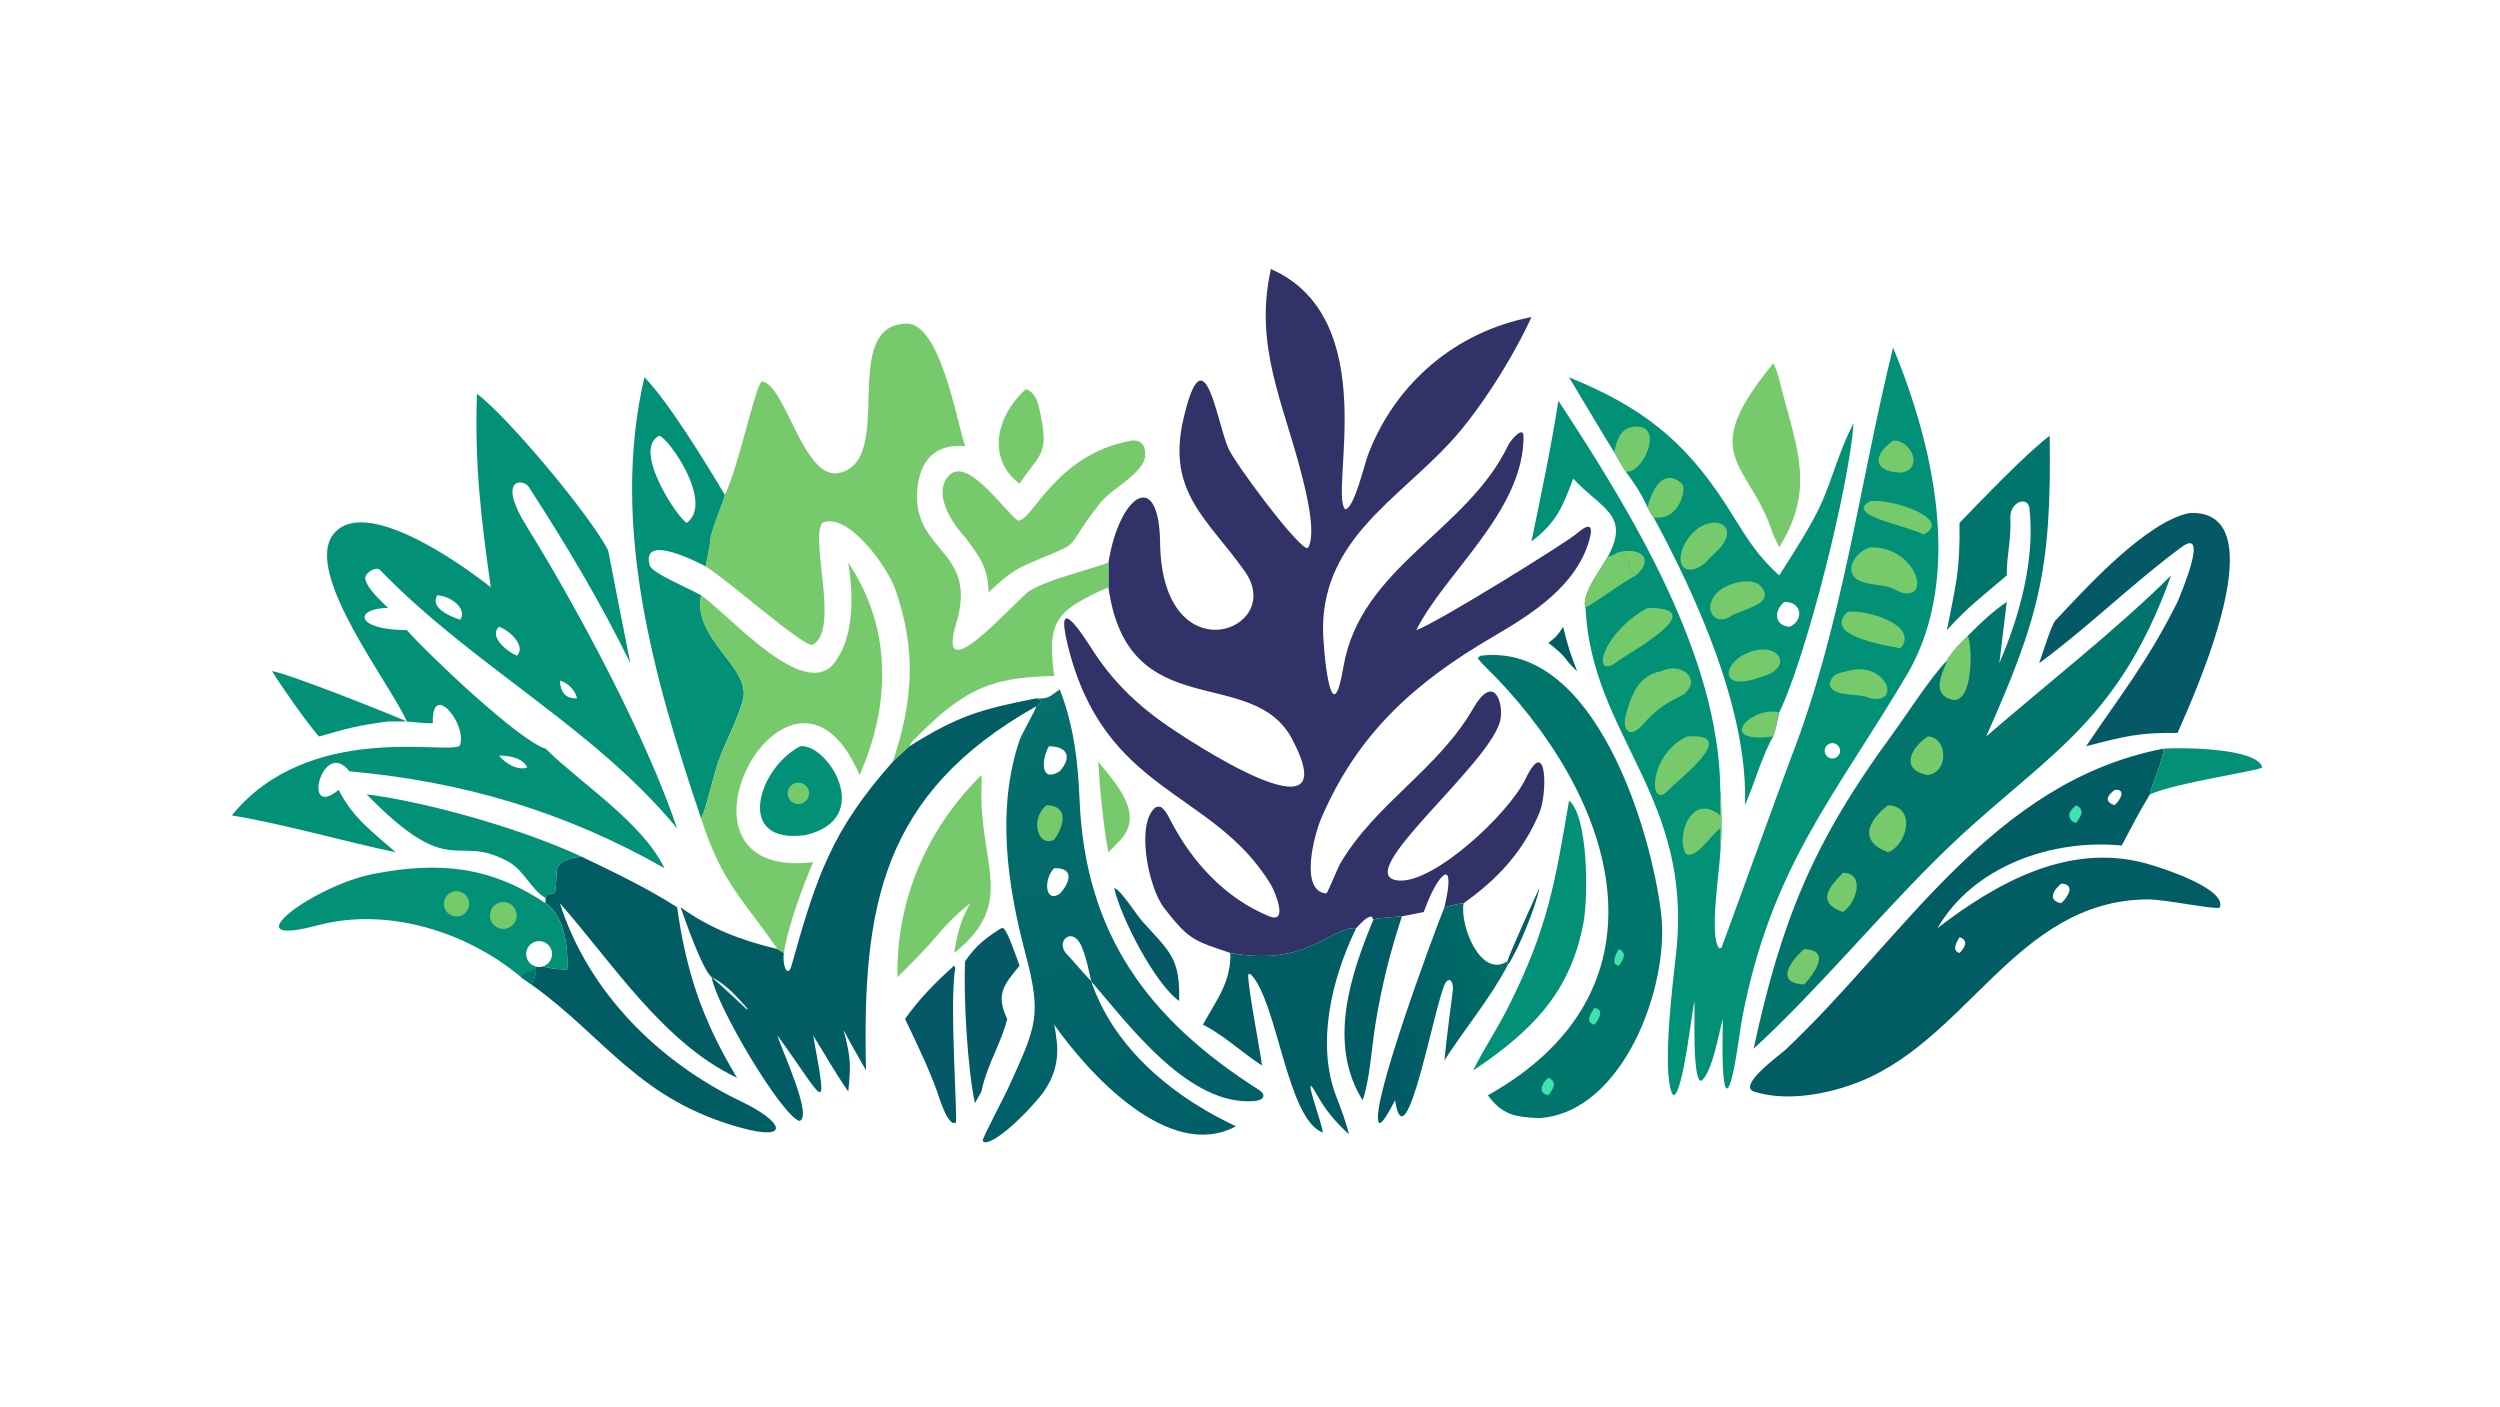 <?xml version="1.0" encoding="UTF-8"?> <svg xmlns="http://www.w3.org/2000/svg" xmlns:xlink="http://www.w3.org/1999/xlink" width="3839" height="2160" viewBox="0 0 3839 2160"><path fill="#313368" transform="matrix(4.219 0 0 4.219 6.10352e-05 0)" d="M462.577 97.918C503.64 115.993 483.666 179.247 489.619 185.387C492.861 185.147 496.663 168.841 497.869 165.66C507.821 139.415 529.94 120.67 557.409 115.411C550.739 130.089 538.538 149.404 528.006 160.846C508.765 181.748 481.971 196.113 481.545 228.24C481.449 235.438 484.501 269.096 488.95 242.795C495.143 206.177 534.158 193.37 549.079 161.762C549.647 160.557 554.51 154.613 554.522 158.857C554.602 186.079 525.858 208.528 515.485 229.351C522.727 226.923 569.883 197.642 573.854 194.222C577.685 190.923 580.211 190.174 578.521 196.355C573.941 213.099 557.62 223.501 543.474 231.72C515.109 248.263 494.159 266.825 480.822 298.025C478.535 303.377 472.711 324.36 482.753 325.196C483.5 324.42 486.722 316.215 487.781 314.381C500.242 292.809 523.531 279.897 536.095 258.001C543.652 244.829 547.151 255.444 546.179 261.589C543.686 277.344 490.448 318.957 509.025 320.487C522.07 321.562 549.247 296.039 555.259 283.473C563.091 267.103 563.308 288.642 560.282 295.886C554.412 309.937 545.029 320.045 532.729 328.74C530.408 328.948 528.012 329.636 525.739 330.208C526.33 327.258 527.971 320.982 526.762 318.492L525.988 318.243C522.74 320.033 519.514 328.382 518.195 331.943C515.57 332.484 512.907 333.067 510.266 333.499C508.678 333.624 500.855 334.105 499.881 334.725L499.188 333.568C497.19 333.719 495.126 336.274 493.607 337.819C484.158 337.171 476.16 352.06 447.828 346.852C434.787 342.428 432.903 342.361 423.718 330.501C417.907 322.996 413.204 299.327 420.747 293.762L421.646 293.607C423.404 293.304 425.322 297.184 426.013 298.532C433.767 313.656 445.969 326.984 461.912 333.482C469.141 336.428 463.958 324.309 462.562 321.998C441.547 287.203 401.89 289.243 388.617 234.78C383.814 215.071 393.763 230.503 397.811 236.813C404.565 247.342 413.274 255.995 423.487 263.165C431.847 269.034 490.961 308.337 470.361 269.108C455.841 241.456 410.453 264.599 403.439 213.746L403.439 204.786C407.38 180.007 421.871 170.146 422.244 197.522C422.91 246.412 468.278 229.515 453.117 208.016C439.779 189.102 424.544 179.304 430.704 152.617C438.329 119.587 442.811 153.666 447.134 163.277C449.513 168.566 470.415 196.879 475.446 199.458L476.149 199.312C479.181 193.978 475.275 178.745 473.852 173.089C467.229 146.757 456.275 126.029 462.577 97.918Z"></path><path fill="#029076" transform="matrix(4.219 0 0 4.219 6.10352e-05 0)" d="M626.133 310.208C625.896 316.817 622.015 340.761 625.724 345.123L626.532 345.065C626.694 344.889 649.463 282.043 651.743 276.185C670.652 227.611 676.648 176.699 689.034 126.512C703.595 161.731 714.62 209.034 694.76 244.415C668.045 289.733 644.745 314.938 634.07 370.713C633.126 375.648 631.197 393.231 628.848 396.089L628.255 396.113C626.419 393.227 627.045 375.043 627.071 370.86C625.607 375.83 623.382 389.777 619.37 393.321L618.596 393.241C616.02 389.499 616.946 369.785 616.719 364.308C615.616 369.444 612.635 397.071 609.287 398.648L608.599 398.03C604.868 389.353 608.902 357.484 610.082 346.671C616.276 289.886 579.293 267.82 577.091 221.262C575.27 216.624 582.899 206.821 585.213 202.599C593.621 187.266 582.461 184.979 572.609 174.202C568.854 184.342 566.43 190.308 557.409 197.056C560.939 179.94 564.504 163.149 567.218 145.865C593.58 186.067 625.72 238.454 626.133 287.494C626.631 291.474 626.756 306.073 626.133 310.208ZM668.017 275.86C668.969 275.464 669.627 274.578 669.73 273.552C669.834 272.526 669.367 271.526 668.513 270.948C667.66 270.369 666.558 270.306 665.644 270.783C664.313 271.478 663.765 273.097 664.401 274.457C665.036 275.818 666.63 276.436 668.017 275.86Z"></path><path fill="#77CA6C" transform="matrix(4.219 0 0 4.219 6.10352e-05 0)" d="M626.133 287.494C626.631 291.474 626.756 306.073 626.133 310.208C626 307.69 626.117 304.076 626.133 301.492C622.86 303.772 617.162 313.061 613.607 310.773C609.926 304.998 615.289 287.994 626.133 296.778C626.018 293.502 626.032 290.772 626.133 287.494Z"></path><path fill="#77CA6C" transform="matrix(4.219 0 0 4.219 6.10352e-05 0)" d="M585.213 202.599C586.337 202.553 588.097 201.502 589.192 200.953C594.984 204.265 591.592 206.918 595.391 209.431C591.029 211.569 579.147 220.419 577.299 220.94L577.091 221.262C575.27 216.624 582.899 206.821 585.213 202.599Z"></path><path fill="#77CA6C" transform="matrix(4.219 0 0 4.219 6.10352e-05 0)" d="M589.192 200.953C597.327 199.031 602.266 203.522 595.391 209.431C591.592 206.918 594.984 204.265 589.192 200.953Z"></path><path fill="#77CA6C" transform="matrix(4.219 0 0 4.219 6.10352e-05 0)" d="M604.74 244.272C612.073 240.663 619.782 247.529 612.59 252.908C605.846 256.223 602.636 258.352 597.614 264.093C592.807 269.33 590.035 265.019 592.002 259.315C594.011 252.272 596.838 245.637 604.74 244.272Z"></path><path fill="#77CA6C" transform="matrix(4.219 0 0 4.219 6.10352e-05 0)" d="M680.831 199.2C697.065 198.826 703.615 218.922 691.771 215.59C684.805 211.788 683.853 213.885 676.996 211.5C670.408 208.516 675.116 200.709 680.831 199.2Z"></path><path fill="#77CA6C" transform="matrix(4.219 0 0 4.219 6.10352e-05 0)" d="M599.639 221.262C623.848 220.983 592.582 237.755 589.192 240.427C578.963 248.562 582.1 231.05 599.639 221.262Z"></path><path fill="#77CA6C" transform="matrix(4.219 0 0 4.219 6.10352e-05 0)" d="M614.067 268.063C633.702 266.556 611.217 283.392 607.349 287.494C600.006 295.649 599.604 274.766 614.067 268.063Z"></path><path fill="#77CA6C" transform="matrix(4.219 0 0 4.219 6.10352e-05 0)" d="M672.451 222.702C678.949 221.696 698.78 227.388 691.771 235.989C685.082 234.689 663.404 231.25 672.451 222.702Z"></path><path fill="#77CA6C" transform="matrix(4.219 0 0 4.219 6.10352e-05 0)" d="M672.451 244.272C686.155 240.186 692.545 256.39 680.831 254.188C676.253 251.954 667.265 254.107 665.914 249.178C666.644 245.333 669.174 244.913 672.451 244.272Z"></path><path fill="#77CA6C" transform="matrix(4.219 0 0 4.219 6.10352e-05 0)" d="M680.831 182.353C689.491 181.581 710.899 189.099 700.149 194.536C693.154 190.928 670.994 187.539 680.831 182.353Z"></path><path fill="#77CA6C" transform="matrix(4.219 0 0 4.219 6.10352e-05 0)" d="M689.034 160.363C695.94 160.17 700.299 170.988 691.771 172.043C681.594 171.582 681.592 165.757 689.034 160.363Z"></path><path fill="#029076" transform="matrix(4.219 0 0 4.219 6.10352e-05 0)" d="M173.596 143.341C184.582 151.484 214.527 187.168 221.345 200.313C221.348 200.32 228.784 238.485 229.421 241.371C218.733 219.386 205.822 197.869 192.528 177.31C190.403 174.023 180.693 173.903 191.609 191.459C210.148 221.272 235.162 268.096 246.444 301.492C215.867 264.442 172.169 242.54 138.16 207.277C136.181 206.198 132.63 208.869 132.936 210.628C133.576 214.297 138.761 218.737 141.237 221.262C128.788 221.414 129.017 229.28 148.092 229.351C155.456 237.814 188.99 269.694 198.55 272.484C212.081 285.7 233.63 299.255 241.865 316.01C205.808 295.462 168.401 284.421 127.186 280.741C117.398 268.179 109.576 298.757 123.266 287.494C128.415 297.707 135.539 302.761 144.032 310.208C124.789 306.138 103.298 299.922 84.374 296.778C112.542 262.235 163.004 274.821 167.316 271.436C170.472 264.151 157.037 247.276 157.528 263.193C156.403 263.502 149.928 262.724 148.092 262.604C142.188 249.007 110.42 208.679 121.274 194.54C132.437 179.999 168.057 205.33 178.622 213.746C175.056 188.222 172.736 169.469 173.596 143.341ZM188.184 238.684C191.651 235.022 185.154 229.198 181.629 228.14C177.715 231.777 184.778 237.329 188.184 238.684ZM167.571 225.564C170.282 221.016 163.149 216.655 159.096 216.694C156.479 221.293 163.9 224.453 167.571 225.564ZM181.629 275.024C183.989 277.865 188.108 280.518 191.917 279.404C190.49 275.844 185.046 274.906 181.629 275.024ZM209.999 254.188C209.522 251.341 206.515 248.321 203.781 247.738C203.924 251.624 205.696 254.434 209.999 254.188Z"></path><path fill="#01746B" transform="matrix(4.219 0 0 4.219 6.10352e-05 0)" d="M713.209 190.312C721.325 181.956 737.275 165.218 746.024 158.594C746.794 208.127 741.904 225.247 722.913 268.063C743.979 249.807 771.143 228.515 790.222 209.431C769.746 266.515 741.895 275.716 704.248 313.228C682.178 335.219 661.083 360.721 638.258 381.718C648.245 335.601 659.665 306.948 688.5 267.631C694.266 259.769 702.02 247.399 708.616 240.427C710.296 237.333 713.765 233.88 716.243 231.406C721.115 226.538 724.792 222.982 730.416 219.043L727.705 241.371C735.023 224.421 740.752 203.85 738.666 184.985C738.164 180.448 731.304 182.493 731.706 188.87C732.141 195.782 730.298 202.496 730.416 209.431C721.988 216.695 716.388 220.684 708.616 229.351C711.829 212.833 713.452 208.056 713.209 190.312Z"></path><path fill="#77CA6C" transform="matrix(4.219 0 0 4.219 6.10352e-05 0)" d="M708.616 240.427C710.296 237.333 713.765 233.88 716.243 231.406C718.004 235.276 718.221 256.523 710.405 254.63C701.569 252.489 708.696 241.997 708.616 240.427Z"></path><path fill="#77CA6C" transform="matrix(4.219 0 0 4.219 6.10352e-05 0)" d="M687.216 293.089C697.437 293.519 694.419 307.336 687.216 310.208C676.149 306.06 680.158 298.425 687.216 293.089Z"></path><path fill="#77CA6C" transform="matrix(4.219 0 0 4.219 6.10352e-05 0)" d="M701.589 268.063C708.709 268.083 709.666 280.946 701.589 282.118C691.612 280.153 695.242 272.476 701.589 268.063Z"></path><path fill="#77CA6C" transform="matrix(4.219 0 0 4.219 6.10352e-05 0)" d="M670.768 317.679C678.939 317.704 675.847 328.527 670.768 331.943C660.74 328.386 665.978 322.645 670.768 317.679Z"></path><path fill="#77CA6C" transform="matrix(4.219 0 0 4.219 6.10352e-05 0)" d="M656.689 345.431C666.79 345.799 660.163 354.536 656.689 358.315C645.652 357.864 651.976 349.431 656.689 345.431Z"></path><path fill="#77CA6C" transform="matrix(4.219 0 0 4.219 6.10352e-05 0)" d="M263.78 180.056C268.185 172.171 275.036 140.123 277.244 138.825C285.975 139.739 292.319 175.193 305.612 172.114C326.187 167.348 305.12 118.57 329.817 117.779C342.019 117.341 348.05 152.359 351.276 162.413C340.483 161.339 334.75 167.546 333.874 178.324C332.014 201.222 356.177 199.901 348.064 226.771C340.026 253.389 370.554 217.406 375.007 214.861C382.44 210.613 395.228 207.747 403.439 204.786L403.439 213.746C383.921 222.407 381.137 226.121 383.693 246.08C359.209 246.281 349.435 252.114 332.062 269.864C331.514 270.424 331.231 270.854 331.011 271.611L324.967 277.237C332.346 255.169 333.657 236.687 325.805 214.329C323.04 206.454 308.734 186.272 299.367 190.255C294.498 195.76 305.987 229.591 295.627 234.777C291.373 234.663 265.822 211.809 256.823 206.14C256.821 206.144 258.509 197.441 258.494 197.28C258.193 193.981 263.834 181.615 263.78 180.056Z"></path><path fill="#025C64" transform="matrix(4.219 0 0 4.219 6.10352e-05 0)" d="M705.198 337.819C726.865 321.158 753.126 306.537 781.26 314.303C786.387 315.718 810.696 323.455 807.938 330.343C806.083 331.204 788.136 327.292 781.54 327.353C733.003 327.803 715.738 380.426 673.597 394.919C662.91 398.594 649.554 400.817 638.463 397.33C632.119 395.24 647.922 383.894 649.719 382.208C692.678 341.907 724.903 284.548 787.473 272.484C787.318 276.969 783.457 284.62 782.498 289.128C778.763 295.236 775.583 301.421 772.238 307.747C747.088 305.289 718.317 315.1 705.198 337.819ZM750.232 328.74C752.703 326.459 755.532 321.865 750.232 321.61C747.45 323.813 745.08 327.823 750.232 328.74ZM769.686 293.089C771.057 291.587 771.389 291.299 772.143 289.421L772.065 288.181C770.926 287.273 771.467 287.522 769.686 287.494C767.051 289.48 765.65 291.732 769.686 293.089ZM713.209 346.852C715.113 345.017 716.709 342.267 713.209 341.103C712.232 342.763 710.205 346.051 713.209 346.852Z"></path><path fill="#42E0AE" transform="matrix(4.219 0 0 4.219 6.10352e-05 0)" d="M755.578 293.089C759.174 294.673 757.285 297.414 755.578 299.578L754.06 298.86C752.136 296.23 753.503 295.071 755.578 293.089Z"></path><defs><linearGradient id="gradient_0" gradientUnits="userSpaceOnUse" x1="411.286" y1="419.077" x2="373.125" y2="255.163"><stop offset="0" stop-color="#005E67"></stop><stop offset="1" stop-color="#05706D"></stop></linearGradient></defs><path fill="url(#gradient_0)" transform="matrix(4.219 0 0 4.219 6.10352e-05 0)" d="M385.713 250.906C390.756 263.781 392.381 277.149 392.919 290.765C394.869 340.138 418.061 371.142 458.214 396.695C461.226 398.632 459.736 400.459 456.734 400.732C432.828 402.902 410.886 373.069 397.162 357.147C405.104 380.553 425.176 397.767 446.957 408.536L449.828 409.934C425.493 423.098 396.027 390.505 383.693 372.938C385.501 381.901 385.575 388.731 380.226 396.865C377.138 401.561 363.582 415.85 358.379 415.792L357.632 415.271C357.582 414.136 365.583 399.09 366.726 396.544C377.386 373.187 379.251 369.826 373.169 346.866C366.58 321.99 362.649 294.37 371.076 269.459C371.924 266.952 377.15 258.121 377.161 257.063C378.09 256.559 378.228 256.33 378.961 255.542L378.76 254.86L377.161 254.188C381.611 254.502 382.067 253.448 385.713 250.906ZM385.713 325.326C389.347 321.414 391.305 315.753 383.693 316.01C379.909 319.652 380.075 328.888 385.713 325.326ZM397.162 357.147C396.311 353.327 395.482 349.028 394.042 345.431C391.012 336.639 384.152 342.077 387.879 346.852C391.067 350.204 393.903 353.747 397.162 357.147ZM381.801 271.611C379.226 275.773 378.271 285.293 385.713 280.741C390.247 275.6 388.573 271.673 381.801 271.611Z"></path><path fill="#77CA6C" transform="matrix(4.219 0 0 4.219 6.10352e-05 0)" d="M380.879 293.089C389.492 293.313 387.049 300.995 383.693 305.607C377.941 308.675 374.622 298.301 380.879 293.089Z"></path><path fill="#025C64" transform="matrix(4.219 0 0 4.219 6.10352e-05 0)" d="M331.011 271.611C348.84 260.431 357.07 258.149 377.161 254.188L378.76 254.86L378.961 255.542C378.228 256.33 378.09 256.559 377.161 257.063C320.541 288.925 313.827 330.362 315.204 389.566C312.399 384.668 309.662 379.901 307.037 374.9C309.548 384.583 309.812 387.336 308.745 397.292C303.355 389.446 300.728 384.502 295.965 376.886C301.722 408.197 299.982 400.231 282.968 376.886C284.243 381.585 296.111 406.702 290.94 407.99C284.486 406.017 260.915 366.507 259.007 355.683L259.007 355.683C255.569 352.73 249.511 335.28 247.707 330.208C258.629 338.084 269.888 342.303 282.968 345.431L285.293 346.852C284.671 351.974 286.837 355.9 288.041 351.611C297.201 318.972 302.664 302.328 324.967 277.237L331.011 271.611Z"></path><path fill="#E9ECEE" transform="matrix(4.219 0 0 4.219 6.10352e-05 0)" d="M259.007 355.683C264.273 358.167 268.303 362.81 272.099 367.128L272.014 367.536L272.03 367.587L272.102 367.176L272.193 367.283L271.737 367.339C267.601 363.524 263.225 359.35 259.007 355.683L259.007 355.683Z"></path><path fill="#029076" transform="matrix(4.219 0 0 4.219 6.10352e-05 0)" d="M571.093 137.32C597.114 148 612.734 159.719 628.313 183.87C634.88 194.051 638.216 200.952 647.589 209.431C652.324 202.037 659.655 190.717 663.119 182.785C667.22 173.393 669.658 163.437 674.644 154.083C673.073 176.835 657.543 238.745 647.589 259.315C646.967 262.202 646.402 265.311 645.377 268.063C641.31 275.148 638.55 285.238 635.12 293.089C636.368 258.89 617.591 217.261 601.822 188.232C601.151 187.637 600.123 185.476 599.639 184.555C597.07 179.236 595.529 176.797 592.002 172.043C591.095 170.875 588.44 166.154 587.547 164.636C581.902 155.545 576.606 146.469 571.093 137.32ZM651.385 228.14C656.581 225.828 656.024 219.069 649.497 219.043C645.228 222.546 646.088 227.81 651.385 228.14Z"></path><path fill="#77CA6C" transform="matrix(4.219 0 0 4.219 6.10352e-05 0)" d="M587.547 164.636C588.494 159.46 590.457 154.538 596.836 155.345C604.852 156.36 597.94 171.91 592.312 171.622L592.002 172.043C591.095 170.875 588.44 166.154 587.547 164.636Z"></path><path fill="#77CA6C" transform="matrix(4.219 0 0 4.219 6.10352e-05 0)" d="M599.639 184.555C600.633 180.667 604.544 169.243 612.245 176.101C613.922 177.594 611.29 189.983 601.822 188.232C601.151 187.637 600.123 185.476 599.639 184.555Z"></path><path fill="#77CA6C" transform="matrix(4.219 0 0 4.219 6.10352e-05 0)" d="M645.377 268.063C623.56 270.771 637.956 256.66 647.589 259.315C646.967 262.202 646.402 265.311 645.377 268.063Z"></path><path fill="#77CA6C" transform="matrix(4.219 0 0 4.219 6.10352e-05 0)" d="M633.965 211.671C637.219 211.502 640.069 211.505 641.876 214.743C644.823 220.02 634 221.87 630.561 223.938L630.141 224.196C621.604 229.903 617.067 214.655 633.965 211.671Z"></path><path fill="#77CA6C" transform="matrix(4.219 0 0 4.219 6.10352e-05 0)" d="M612.59 199.2C618.555 186.098 633.226 188.841 627.178 197.972C625.474 200.544 622.652 202.399 620.756 204.786C614.824 209.862 609.448 207.095 612.59 199.2Z"></path><path fill="#77CA6C" transform="matrix(4.219 0 0 4.219 6.10352e-05 0)" d="M633.965 238.684C646.469 231.718 653.801 242.464 641.903 246.08C626.294 252.074 626.886 242.946 633.965 238.684Z"></path><path fill="#029076" transform="matrix(4.219 0 0 4.219 6.10352e-05 0)" d="M291.296 271.611C301.286 270.522 318.675 298.08 293.126 303.949C267.103 307.579 276.033 279.378 291.296 271.611Z"></path><path fill="#77CA6C" transform="matrix(4.219 0 0 4.219 6.10352e-05 0)" d="M289.071 285.174C290.444 284.597 292.026 284.853 293.147 285.832C294.269 286.812 294.735 288.345 294.348 289.783C293.962 291.221 292.79 292.314 291.329 292.599C289.366 292.982 287.432 291.819 286.85 289.905C286.269 287.992 287.228 285.949 289.071 285.174Z"></path><path fill="#01746B" transform="matrix(4.219 0 0 4.219 6.10352e-05 0)" d="M538.851 238.684C580.266 233.37 600.921 301.601 604.615 332.553C607.76 358.899 590.806 404.944 560.308 406.95C551.674 406.599 546.879 405.923 541.549 398.655C608.181 361.338 590.399 294.391 544.462 246.525C542.494 244.475 539.408 241.724 537.833 239.489L538.851 238.684Z"></path><path fill="#42E0AE" transform="matrix(4.219 0 0 4.219 6.10352e-05 0)" d="M563.566 392.269C567.041 393.695 565.237 396.582 563.566 398.655C559.412 397.842 561.237 394.214 563.566 392.269Z"></path><path fill="#42E0AE" transform="matrix(4.219 0 0 4.219 6.10352e-05 0)" d="M580.381 366.863C584.249 367.56 581.746 371.1 580.381 372.938C576.661 372.259 579.101 368.534 580.381 366.863Z"></path><path fill="#42E0AE" transform="matrix(4.219 0 0 4.219 6.10352e-05 0)" d="M589.192 345.431C592.433 346.871 590.755 349.427 589.192 351.5C585.981 350.999 588.343 346.924 589.192 345.431Z"></path><path fill="#025C64" transform="matrix(4.219 0 0 4.219 6.10352e-05 0)" d="M211.519 311.737C223 317.21 235.732 323.314 246.444 330.208C249.91 354.366 255.653 371.225 268.239 392.269C241.467 379.727 222.616 350.075 203.781 328.74C214.095 361.156 239.863 386.603 269.837 400.948C284.98 408.195 288.139 415.478 269.863 410.519C232.411 400.356 220.296 377.533 193.379 358.315C194.646 356.495 194.877 354.955 195.112 352.826L195.125 351.824C195.97 352.027 196.855 351.992 197.682 351.723C200.535 352.625 203.454 352.859 206.423 352.826C206.927 345.225 205.4 333.124 198.55 328.74L198.55 326.842C199.493 324.442 201.917 325.439 202 324.963C203.478 316.5 199.814 313.456 211.519 311.737Z"></path><path fill="#029076" transform="matrix(4.219 0 0 4.219 6.10352e-05 0)" d="M234.551 137.32C243.26 146.171 257.145 168.902 263.78 180.056C263.834 181.615 258.193 193.981 258.494 197.28C258.509 197.441 256.821 206.144 256.823 206.14C254.716 205.029 233.055 193.606 236.492 205.802C237.294 208.649 251.042 214.25 255.187 216.694C252.062 232.775 273.489 242.976 270.436 254.64C268.592 261.684 264.259 269.622 261.616 276.726C260.001 281.069 256.749 295.474 255.187 297.895C237.932 246.751 222.025 190.991 234.551 137.32ZM249.986 190.312C260.027 182.817 243.074 159.053 239.918 158.594C229.804 163.731 247.075 189.192 249.986 190.312Z"></path><path fill="#77CA6C" transform="matrix(4.219 0 0 4.219 6.10352e-05 0)" d="M255.187 216.694C265.29 223.494 294.524 257.794 304.795 239.644C311.005 230.202 310.492 215.566 308.745 204.786C324.77 228.714 324.193 256.372 312.868 282.118C287.847 223.403 235.824 320.916 295.965 313.826C292.049 322.832 286.833 337.128 285.293 346.852L282.968 345.431C270.563 327.304 262.934 321.895 255.187 297.895C256.749 295.474 260.001 281.069 261.616 276.726C264.259 269.622 268.592 261.684 270.436 254.64C273.489 242.976 252.062 232.775 255.187 216.694Z"></path><path fill="#055866" transform="matrix(4.219 0 0 4.219 6.10352e-05 0)" d="M796.865 186.739C829.463 185.051 798.728 252.772 792.568 266.755C778.424 266.593 773.04 268.033 759.286 271.611C772.276 252.283 781.441 241.213 792.568 219.043C793.511 216.723 804.334 191.53 794.013 199.138C776.112 212.334 760.153 228.218 742.217 241.371C743.113 238.791 746.669 227.393 748.067 225.899C759.148 214.059 781.091 189.906 796.865 186.739Z"></path><path fill="#029076" transform="matrix(4.219 0 0 4.219 6.10352e-05 0)" d="M189.678 355.683C169.847 339.007 140.89 330.033 115.565 336.803C83.2 345.454 114.024 322.206 136.338 317.991C159.925 313.536 178.484 315.317 198.55 328.74C205.4 333.124 206.927 345.225 206.423 352.826C203.454 352.859 200.535 352.625 197.682 351.723C199.92 350.996 201.278 348.729 200.865 346.412C200.451 344.095 198.392 342.438 196.041 342.53C193.69 342.623 191.767 344.436 191.536 346.778C191.305 349.12 192.837 351.274 195.125 351.824L195.112 352.826C194.877 354.955 194.646 356.495 193.379 358.315L189.678 355.683Z"></path><path fill="#01746B" transform="matrix(4.219 0 0 4.219 6.10352e-05 0)" d="M189.678 355.683C190.865 353.858 193.124 353.356 195.112 352.826C194.877 354.955 194.646 356.495 193.379 358.315L189.678 355.683Z"></path><path fill="#77CA6C" transform="matrix(4.219 0 0 4.219 6.10352e-05 0)" d="M181.603 328.586C184.092 327.728 186.814 329 187.752 331.462C188.691 333.923 187.508 336.685 185.079 337.703C183.436 338.392 181.548 338.13 180.154 337.021C178.76 335.912 178.081 334.131 178.383 332.375C178.684 330.619 179.918 329.166 181.603 328.586Z"></path><path fill="#77CA6C" transform="matrix(4.219 0 0 4.219 6.10352e-05 0)" d="M164.618 324.631C167.005 323.781 169.63 325.02 170.491 327.404C171.351 329.788 170.124 332.419 167.744 333.29C165.35 334.167 162.7 332.93 161.834 330.531C160.968 328.132 162.217 325.487 164.618 324.631Z"></path><path fill="#025C64" transform="matrix(4.219 0 0 4.219 6.10352e-05 0)" d="M447.828 346.852C476.16 352.06 484.158 337.171 493.607 337.819C484.656 356.334 478.825 380.207 486.595 399.7C487.929 403.046 490.289 409.529 490.959 412.809C486.161 408.498 482.525 404.179 479.396 398.551C472.692 386.493 482.045 411.122 481.388 412.181C468.365 407.284 464.993 364.52 455.221 354.592L454.398 354.489C453.598 356.24 458.791 383.149 459.343 387.837C452.006 383.065 445.5 376.828 437.836 372.938C442.975 363.615 448.039 357.502 447.828 346.852Z"></path><path fill="#77CA6C" transform="matrix(4.219 0 0 4.219 6.10352e-05 0)" d="M411.85 160.363C415.534 159.951 416.984 162.368 416.811 165.737C416.472 172.353 404.194 177.954 400.204 183.357C385.364 202.417 396.243 195.673 373.525 205.504C367.866 207.963 364.235 211.559 359.801 215.59C359.641 206.582 356.518 202.495 351.276 195.574C346.823 190.743 339.939 180.751 344.636 174C351.205 164.557 365.02 185.473 370.45 189.455C375.525 190.349 383.831 165.358 411.85 160.363Z"></path><path fill="#77CA6C" transform="matrix(4.219 0 0 4.219 6.10352e-05 0)" d="M357.217 282.118C357.329 283.053 357.318 284.789 357.271 285.772C355.924 313.679 370.572 328.642 347.244 346.852C348.609 339.355 349.44 335.319 353.149 328.74C346.674 333.973 344.521 336.445 339.101 342.775C334.94 347.394 331.089 351.303 326.671 355.683C326.073 327.855 337.398 301.53 357.217 282.118Z"></path><defs><linearGradient id="gradient_1" gradientUnits="userSpaceOnUse" x1="493.895" y1="374.181" x2="550.24" y2="360.324"><stop offset="0" stop-color="#015765"></stop><stop offset="1" stop-color="#006E68"></stop></linearGradient></defs><path fill="url(#gradient_1)" transform="matrix(4.219 0 0 4.219 6.10352e-05 0)" d="M525.739 330.208C528.012 329.636 530.408 328.948 532.729 328.74C531.185 336.593 538.929 356.368 548.646 349.853L548.646 351.5C542.037 363.961 533.277 374.166 525.739 385.938C526.544 377.403 527.769 368.78 528.819 360.268C529.041 358.467 528.025 354.974 526.177 357.665C522.623 362.842 511.661 425.392 507.768 400.454C507.261 401.28 502.696 410.713 501.76 408.369C498.994 401.446 521.755 340.005 525.739 330.208Z"></path><path fill="#029076" transform="matrix(4.219 0 0 4.219 6.10352e-05 0)" d="M571.093 291.358C578.149 297.253 578.044 326.574 576.389 335.554C572.051 359.095 560.06 372.635 541.549 385.938C539.902 387.16 537.918 388.415 536.193 389.566C539.826 382.219 544.88 374.615 548.767 366.926C563.228 338.319 565.975 321.63 571.093 291.358Z"></path><path fill="#77CA6C" transform="matrix(4.219 0 0 4.219 6.10352e-05 0)" d="M645.377 132.314C646.548 133.249 648.208 140.635 648.733 142.631C654.59 164.915 660.307 178.553 647.589 199.2L645.377 194.536C636.808 167.683 616.912 166.872 645.377 132.314Z"></path><path fill="#029076" transform="matrix(4.219 0 0 4.219 6.10352e-05 0)" d="M133.456 289.128C156.229 291.985 190.829 302.053 211.519 311.737C199.814 313.456 203.478 316.5 202 324.963C201.917 325.439 199.493 324.442 198.55 326.842C193.174 323.672 190.802 316.747 184.886 313.532C165.696 303.105 164.511 320.983 133.456 289.128Z"></path><path fill="#055866" transform="matrix(4.219 0 0 4.219 6.10352e-05 0)" d="M364.474 337.819L365.241 337.834C366.967 339.408 370.083 348.755 371.094 351.5C365.126 358.598 362.424 362.135 366.587 370.86C364.571 379.417 359.217 387.494 357.217 397.292L354.851 401.529C352.142 389.042 350.627 362.748 351.276 349.853C355.259 344.123 358.541 341.531 364.474 337.819Z"></path><path fill="#025C64" transform="matrix(4.219 0 0 4.219 6.10352e-05 0)" d="M499.881 334.725C500.855 334.105 508.678 333.624 510.266 333.499C505.759 347.353 503.014 358.317 500.617 372.762C499.321 380.572 498.506 393.643 495.96 400.454C483.176 380.029 491.461 354.939 499.881 334.725Z"></path><path fill="#055866" transform="matrix(4.219 0 0 4.219 6.10352e-05 0)" d="M347.244 351.5C347.54 351.784 347.545 352.004 347.715 352.45C345.487 363.413 348.572 407.748 347.922 408.632L346.862 408.774C344.521 407.452 343.187 403.043 342.135 400.454C339.797 392.503 333.151 378.577 329.402 370.86C334.704 363.403 340.426 357.616 347.244 351.5Z"></path><path fill="#029076" transform="matrix(4.219 0 0 4.219 6.10352e-05 0)" d="M99.01 244.272C104.295 244.918 141.638 259.733 148.092 262.604L141.237 262.604C130.597 263.917 126.33 265.144 116.1 268.063C111.804 263.193 102.349 249.772 99.01 244.272Z"></path><path fill="#77CA6C" transform="matrix(4.219 0 0 4.219 6.10352e-05 0)" d="M373.336 141.65C377.145 142.71 378.041 147.466 378.747 150.914C381.817 165.916 378.301 165.091 371.094 176.06C358.731 166.664 362.945 151.023 373.336 141.65Z"></path><path fill="#029076" transform="matrix(4.219 0 0 4.219 6.10352e-05 0)" d="M787.473 272.484C793.654 272.018 821.619 272.174 823.365 279.291C822.634 280.537 792.531 284.695 782.498 289.128C783.457 284.62 787.318 276.969 787.473 272.484Z"></path><path fill="#055866" transform="matrix(4.219 0 0 4.219 6.10352e-05 0)" d="M405.548 323.199C407.981 323.9 413.518 332.806 415.652 335.193C425.734 346.47 429.581 348.519 429.175 364.308C420.373 358.172 407.707 333.509 405.548 323.199Z"></path><path fill="#77CA6C" transform="matrix(4.219 0 0 4.219 6.10352e-05 0)" d="M399.721 277.237C406.098 285.1 416.559 296.101 407.914 305.607L403.439 310.208C401.646 301.566 400.224 285.998 399.721 277.237Z"></path><path fill="#025C64" transform="matrix(4.219 0 0 4.219 6.10352e-05 0)" d="M568.95 228.14C570.452 234.508 571.628 238.154 574.022 244.272C573.22 243.642 571.857 242.155 571.093 241.371C568.684 237.993 566.741 236.462 563.566 233.982C566.098 232.205 567.337 230.727 568.95 228.14Z"></path><path fill="#025C64" transform="matrix(4.219 0 0 4.219 6.10352e-05 0)" d="M560.308 323.199C559.151 329.705 552.32 346.471 548.646 351.5L548.646 349.853C549.048 348.004 559.333 325.041 560.308 323.199Z"></path></svg> 
